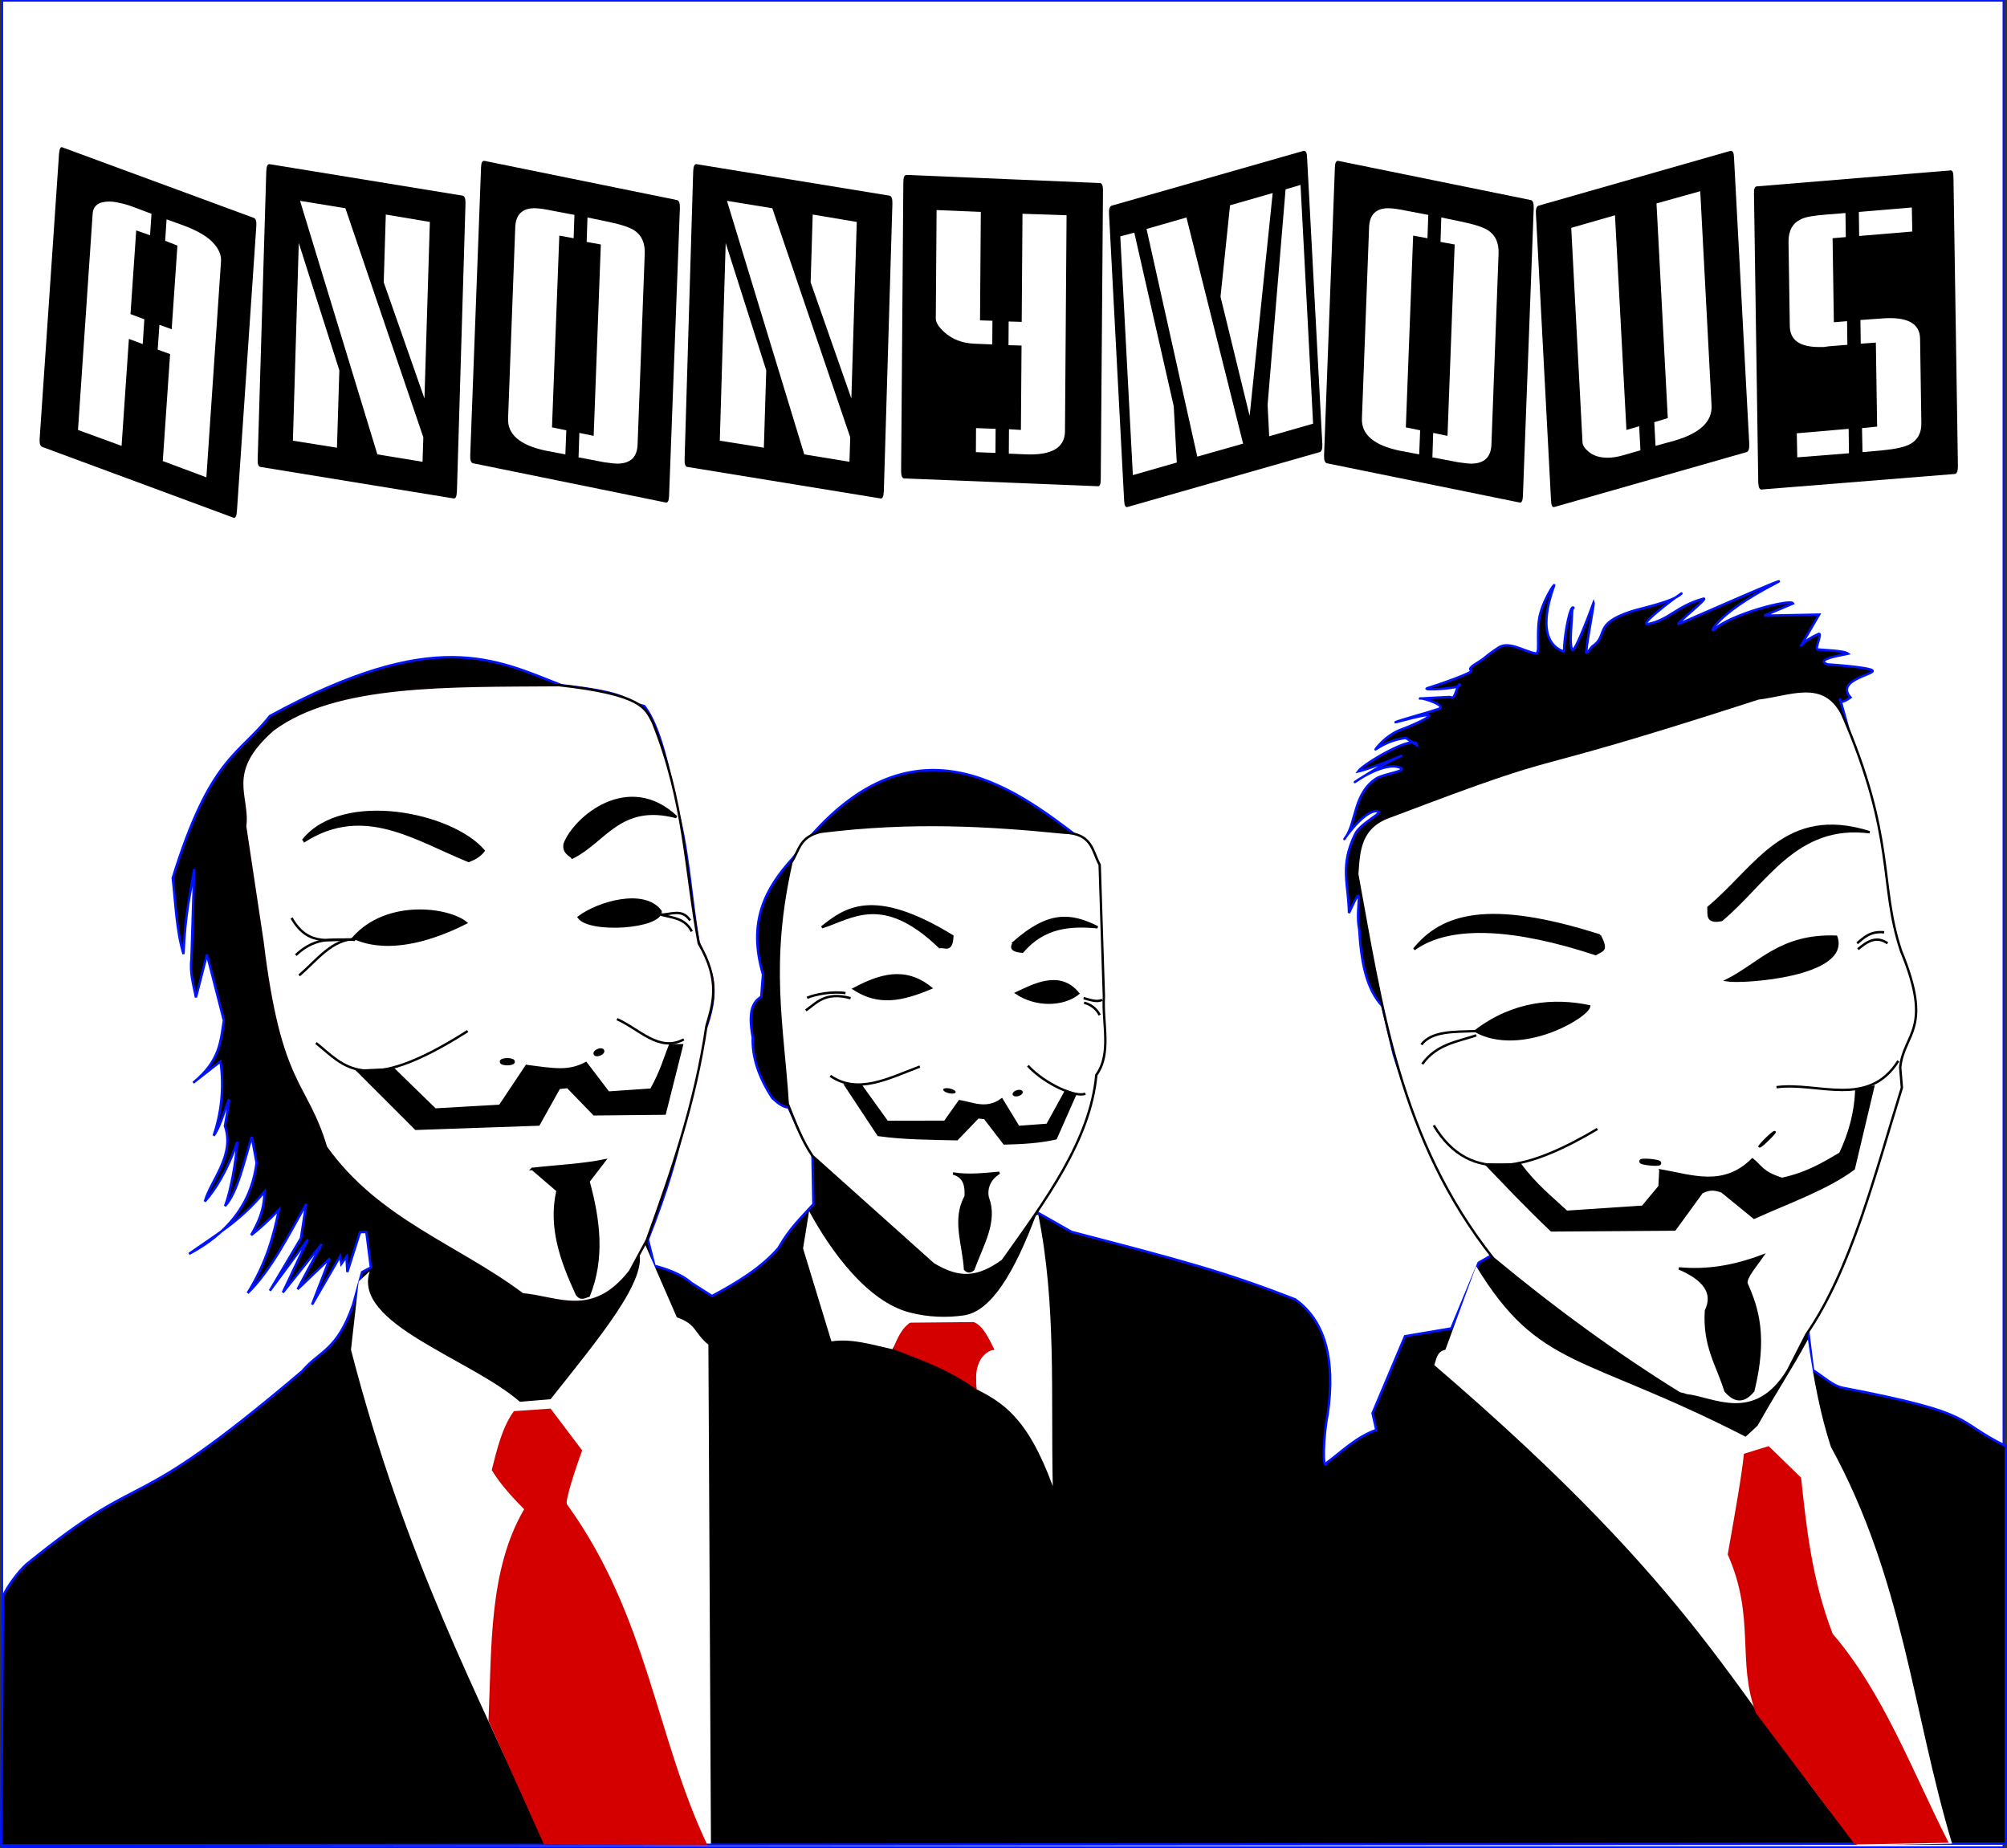 <?xml version="1.0" encoding="UTF-8" standalone="no"?>
<!-- Created with Inkscape (http://www.inkscape.org/) -->
<svg
    xmlns:inkscape="http://www.inkscape.org/namespaces/inkscape"
    xmlns:rdf="http://www.w3.org/1999/02/22-rdf-syntax-ns#"
    xmlns="http://www.w3.org/2000/svg"
    xmlns:cc="http://creativecommons.org/ns#"
    xmlns:dc="http://purl.org/dc/elements/1.1/"
    xmlns:sodipodi="http://sodipodi.sourceforge.net/DTD/sodipodi-0.dtd"
    xmlns:svg="http://www.w3.org/2000/svg"
    xmlns:ns1="http://sozi.baierouge.fr"
    xmlns:xlink="http://www.w3.org/1999/xlink"
    id="svg2"
    sodipodi:docname="anonymous.svg"
    viewBox="0 0 840.31 773.75"
    version="1.1"
    inkscape:version="0.48.2 r9819"
  >
  <rect x="0" y="0" width="840.31" height="773.75" fill="#333333" stroke="none"/>
  <sodipodi:namedview
      id="base"
      fit-margin-left="0"
      inkscape:zoom="0.5"
      borderopacity="1.0"
      inkscape:current-layer="g3150"
      inkscape:cx="206.06297"
      inkscape:cy="478.13209"
      inkscape:window-maximized="1"
      showgrid="false"
      fit-margin-right="0"
      showguides="true"
      bordercolor="#666666"
      inkscape:window-x="0"
      inkscape:guide-bbox="true"
      inkscape:window-y="0"
      fit-margin-bottom="0"
      inkscape:window-width="1280"
      inkscape:pageopacity="0.0"
      inkscape:pageshadow="2"
      pagecolor="#ffffff"
      inkscape:document-units="px"
      inkscape:window-height="752"
      fit-margin-top="0"
  />
  <g
      id="layer1"
      inkscape:label="Capa 1"
      inkscape:groupmode="layer"
      transform="translate(4.857 -6.666)"
    >
    <g
        id="g3150"
      >
      <g
          id="g3215"
        >
        <rect
            id="rect5414"
            style="stroke:#0013ff;stroke-width:.69;fill:#ffffff"
            height="773.07"
            width="837.84"
            y="6.998"
            x="-3.884"
        />
        <path
            id="path3031"
            sodipodi:nodetypes="cccccccccccccccccccccccccccccccccccccccccccccccccccccccccccccccccccccccccccccccssssssscccsssssssssssssssssssssssssssssssccccsccsscccscccscccc"
            style="stroke:#0013ff;stroke-width:1px;fill:#000000"
            inkscape:connector-curvature="0"
            d="m-3.617 675.19c1.603-4.277 7.031-11.081 9.786-13.514 53.679-43.565 39.369-16.258 115.57-80.947 7.115-8.449 14.557-8.425 21.25-27.857l3.75-13.571 3.688-1.938-1.902-14.847-2.643 0.074-5.303 16.668-0.379-6.44-2.147 3.03-0.505-3.157-11.743 20.203 7.45-19.319-13.511 12.879 10.102-18.94-16.289 20.329 10.48-22.223-15.91 21.466 13.006-21.971 2.21-14.395c-7.649 13.731-15.014 28.17-24.491 37.332 7.892-12.782 10.805-23.903 13.063-34.807-4.275 4.323-8.282 8.111-11.609 10.538 2.863-5.025 5.495-10.28 5.548-18.114-10.172 12.392-20.94 18.457-31.567 26.011 15.627-8.283 25.977-20.336 28.284-38.133l-2.02-10.859c-3.329 10.714-5.964 23.272-11.183 28.958 2.36-6.166 4.659-18.821 5.115-26.89-4.169 12.2-9.41 20.354-13.579 24.946 2.554-8.944 12.689-19.276 8.406-31.639 4.42-24.219-0.532-0.929-4.713 4.095 3.135-9.27 4.484-19.897 2.857-31.071l-11.429 8.929c11.468-9.343 11.458-17.643 12.857-26.071l-7.085-27.645-4.607 17.975c-1.037-5.27-2.629-10.25-1.878-16.41l1.152-37.352c-1.641 10.722-3.724 17.916-4.496 35.596-2.97-9.873-3.275-21.078-4.513-31.816 15.73-50.679 27.609-51.294 40.714-67.857 68.977-37.629 94.264-23.714 122.14-12.857 30.114 3.388 24.869 6.21 34.643 8.75 6.766 8.881 10.606 27.768 12.679 39.464 5.915 19.059 6.636 40.304 10 59.286 3.909 9.839 10.375 17.415 2.5 37.679-9.223 34.304-7.24 45.036-23.725 86.914l2.763 10.974c3.889 1.027 10.766 3.069 15.347 7.107l8.737 5.566c10.536-5.652 20.563-11.711 27.77-20.025 4.889-8.586 9.779-12.997 14.668-18.423l-0.383-20.862c-4.354-6.037-6.881-12.988-10-19.643-2.262-0.083-4.524-1.848-6.786-3.929-5.749-8.787-8.527-17.244-8.214-25.357-2.215-12.099 0.494-14.966 3.571-17.143l0.714-9.286c-6.525-22.087 0.979-36.03 12.543-48.737 47.704-63.619 91.713-30.09 120.5-7.964 5.663 9.361 6.833 22.261 8.403 30.339-2.723 24.609 3.796 47.161-1.878 68.455-9.408 35.307-16.644 44.942-25.449 57.133l15.08 8.567c45.839 11.95 63.969 16.695 93.657 28.28 12.006 8.589 17.051 24.14 13.571 48.214-1.704 7.847-2.426 24.933-0.253 20.087 6.559-4.864 12.203-10.642 20.61-13.658l-1.569-7.001 13.618-32.241 19.38-3.258 11.429-27.5 5.548-3.214c-19.226-24.022-31.206-53.22-41.071-83.929l-4.834-20.357c-6.765-7.163-8.896-18.961-9.643-32.143-1.91-8.797 2.894-22.582-4.286-6.786-0.141-11.991-3.999-19.473 2.568-33.023 2.361-4.872 12.755-9.284 9.196-9.603-6.059-0.542-16.063 15.08-13.189 10.989 4.537-6.46 3.314-18.541 12.892-24.702 3.076-1.979 13.359-3.112 9.988-4.501-7.116-2.933-20.49 7.054-18.859 5.939 1.719-1.175 10.884-7.159 18.309-10.425 5.146-2.263-10.734 4.647-17.136 6.079 2.18-3.237 24.458-16.29 24.709-10.952l-4.665-3.083c-8.14 0.9-13.126 5.348-12.681 4.73 1.545-2.147 5.499-6.489 11.286-8.487 2.135-0.737 9.31-3.811 10.692-5.051 2.961-2.655-14.808 2.783-13.592 2.163 1.274-0.65 14.549-4.302 18.034-5.527 3.625-1.274-6.255-4.613-7.795-4.4-1.935 0.268 12.962-0.777 13.145-0.562 1.477 1.739 2.712-6.84 3.622-5.137 0.827 1.548-17.932 2.634-13.328 1.292 3.365-0.981 19.374-6.532 18.04-7.25-2.119-1.14 3.257-3.447 5.166-5.055 1.818-1.531 3.858-3.03 6.272-4.602 4.303-2.802 10.624 1.652 15.516 2.479 1.864 0.315 0.378-6.863 1.371-14.082 1.009-7.342 6.946-16.095 6.332-14.317-1.352 3.919-8.48 23.144 4.025 27.619 0.172 0.061 0.066-0.269 0.22-2.587 0.413-6.187 2.401-16.377 3.696-15.868 0.733 0.288-0.356-0.438-0.416 1.968-0.127 5.086-1.24 12.996-0.003 15.656 1.052 2.264 9.016-19.708 9.016-19.708 0.252 0.672-2.074 11.924-3.138 20.644-0.196 1.604 2.322-2.091 2.471-2.188 7.212-4.747-0.048-9.417 16.607-14.777 4.2-1.352 17.3-3.949 20.781-7.38 1.393-1.373-19.308 13.835-13.799 12.689 8.839-1.84 11.683-7.413 23-10.586 3.01-0.844-13.288 11.9-9.995 10.478 5.064-2.186 50.22-22.094 40.275-16.942-25.652 13.289-27.935 21.585-25.649 19.337 6.297-6.191 31.897-12.997 32.991-10.886l-12.122 5.125 22.993-0.45-7.553 12.94c0.698 0.185-0.191-1.404 7.483-4.936 1.376 0.085-1.931 6.425-0.519 6.584 2.831 0.32 11.034 0.424 12.808 1.841-0.414 0.128-14.958 2.157-8.677 4.409 1.468 0.103 2.861 0.204 4.173 0.308 5.009 0.398 11.591 1.097 13.967 1.904 4.812 1.636-15.599 3.744-8.551 11.635-2.54 1.81-4.49 2.659-4.41 0.452 33.243 115.91-20.215 38.225 20.944 112.3 5.015 12.492 8.477 23.18 2.378 33.79-2.697 4.692 2.537 13.455 1.471 18.717-12.85 44.555-18.585 63.091-38.214 98.957l2.143 17.471c4.503 2.792 8.176 6.545 12.506 7.375 57.387 11 45.72 13.358 68.208 24.411v166.43l-839.31 0.718z"
        />
        <path
            id="path3863"
            sodipodi:nodetypes="ccccccccccccc"
            style="stroke:#000000;stroke-width:1px;fill:#ffffff"
            inkscape:connector-curvature="0"
            d="m563.4 372.63c10.208 55.266 17.571 111.07 56.922 160.87 25.942 21.525 51.884 40.366 77.826 56.43 0.73 0.408 1.63 0.306 3.026 0.92 11.01 1.058 28.532 12.554 42.539-10.327l7.778-15.203c18.638-27.096 28.483-66.283 39.952-103.24l-0.707-8.485c1.537-14.587 13.996-15.654 0.354-48.79-9.418-28.366-2.021-47.118-24.749-99.348-7.903-14.921-21.829-7.877-35.002-6.364-111.96 36.18-70.357 17.584-153.44 49.144-13.544 4.398-13.788 14.496-14.496 24.395z"
        />
        <path
            id="path3801"
            sodipodi:nodetypes="cccccccccccc"
            style="fill:#ffffff"
            inkscape:connector-curvature="0"
            d="m145.31 543.23-3.214 28.571c22.871 88.308 52.842 143.48 81.071 206.79h69.643l-1.071-208.93c-5.87-4.64-4.827-8.58-13.214-11.429l-13.214-30.357-2.857 2.143c4.56 11.885-16.423 36.769-36.786 62.5l-12.857 1.071c-20.986-18.21-70.202-32.656-62.857-54.643z"
        />
        <path
            id="path3803"
            sodipodi:nodetypes="cccccccccc"
            style="fill:#d40000"
            inkscape:connector-curvature="0"
            d="m210.31 597.51c-5.029 6.925-7.016 15.879-9.286 24.643 2.336 3.835 5.584 8.354 13.571 16.429-14.876 25.431-13.542 57.745-14.929 88.571l23.214 51.786 68.5 0.357c-21.605-45.19-24.913-95.775-58.803-142.71-1.188-0.959 3.89-16.025 6.303-22.646l-13.214-17.5z"
        />
        <path
            id="path3805"
            sodipodi:nodetypes="ccccccccccccssc"
            style="fill:#ffffff"
            inkscape:connector-curvature="0"
            d="m333.9 513.75-2.525 15.657 11.869 38.891c8.502-1.308 17.004 1.405 25.506 3.283l7.071-10.859c8.626-0.013 16.08 0.364 26.517-0.253l9.091 11.364c-4.952 0.051-6.096 4.673-7.829 8.586l0.253 7.829c10.691 5.553 21.382 11.413 32.072 40.659-0.844-37.881 1.574-75.761-6.061-113.64l-1.01 0.253c-8.764 23.275-18.485 40.217-30.151 41.897-7.155 1.031-15.045 0.796-22.763-1.229-17.603-4.619-32.781-25.357-42.041-42.436z"
        />
        <path
            id="path3807"
            sodipodi:nodetypes="cccccc"
            style="fill:#d40000"
            inkscape:connector-curvature="0"
            d="m368.99 571.49c1.685-4.039 3.702-8.935 7.339-11.022l26.517-0.253c4.141 1.729 6.221 6.927 8.586 11.364-6.193 1.888-8.538 7.625-7.324 16.92-12.571-8.978-23.826-12.505-35.118-17.009z"
        />
        <path
            id="path3809"
            sodipodi:nodetypes="cccccccccc"
            style="fill:#ffffff"
            inkscape:connector-curvature="0"
            d="m613.17 536.8-12.857 35c-3.611 0.767-3.719 3.87-4.643 6.429 113.15 97.08 125.54 138.18 177.14 201.07l39.643-0.714c-16.57-55.36-20.4-110.72-50.71-166.08-4.274-12.881-7.268-28.32-9.643-45-7.143 13.214-11.845 19.732-21.071 36.071l-5 4.643c-68.31-34.96-86.48-28.11-112.86-71.42z"
        />
        <path
            id="path3811"
            sodipodi:nodetypes="ccccccccc"
            style="fill:#d40000"
            inkscape:connector-curvature="0"
            d="m725.31 615.37 10.357-3.214 13.571 13.214c2.284 21.18 4.436 42.322 13.214 65.357 21.304 24.784 33.339 57.512 48.571 87.5l-39.286 0.714-41.421-55.011c-8.087-21.781-0.063-39.905-11.793-66.418 2.789-15.894 5.828-32.66 6.786-42.143z"
        />
        <path
            id="path3813"
            sodipodi:nodetypes="cccccccccccc"
            style="stroke:#090101;stroke-width:1px;fill:#ffffff"
            inkscape:connector-curvature="0"
            d="m105.02 400.76c7.479 61.807 18.276 58.268 26.596 86.22 21.847 30.611 54.885 41.08 82.327 61.619 14.794 1.301 29.269 10.409 44.952-9.596l7.071-13.132c10.31-28.571 20.259-57.383 24.958-89.694 2.731-9.357 5.982-18.762-3.24-34.554-5.662-30.565-5.897-59.32-19.193-92.429-3.066-5.794-4.014-11.71-39.396-15.657-45.762 0.368-93.276-1.015-119.7 18.688-20.472 17.996-9.916 27.53-11.617 40.406z"
        />
        <path
            id="path3815"
            sodipodi:nodetypes="cccc"
            style="stroke:#000000;stroke-width:1px;fill:#000000"
            inkscape:connector-curvature="0"
            d="m231.56 360.01c4.189-10.986 26.685-30.173 46.786-11.25-23.642-6.158-29.874 10.229-43.571 16.964-0.725-1.11-3.873-1.837-3.214-5.714z"
        />
        <path
            id="path3817"
            sodipodi:nodetypes="ccccc"
            style="stroke:#000000;stroke-width:1px;fill:#000000"
            inkscape:connector-curvature="0"
            d="m122.63 358.76c24.949-15.833 46.507-0.582 68.75 8.393 2.192-0.863 4.529-2.009 6.25-4.286-13.315-15.6-58.666-24.94-75.357-4.643 0.179 0.179 0.357 0.536 0.357 0.536z"
        />
        <path
            id="path3819"
            sodipodi:nodetypes="ccc"
            style="stroke:#000000;stroke-width:1px;fill:#000000"
            inkscape:connector-curvature="0"
            d="m143.17 399.3c1.563 0.406 16.104 9.337 47.054-6.25-7.173-5.937-32.901-9.667-47.054 6.25z"
        />
        <path
            id="path3821"
            sodipodi:nodetypes="ccc"
            style="stroke:#000000;stroke-width:1px;fill:#000000"
            inkscape:connector-curvature="0"
            d="m237.45 390.73c8.109-6.152 27.464-11.792 34.286-2.5 0.169 6.924-29.833 8.881-34.286 2.5z"
        />
        <path
            id="path3823"
            sodipodi:nodetypes="ccccccccccccccccc"
            style="stroke:#000000;stroke-width:1px;fill:#000000"
            inkscape:connector-curvature="0"
            d="m215.59 452.99-11.14 16.689-27.125 1.551-17.37-16.934-15 0.714 24.286 24.286 51.429-1.786 8.571-15.357 3.571-0.357 11.071 11.429 29.582-0.296 7.204-28.633h-5c-2.411 5.982-3.444 10.587-7.883 18.597l-17.918 1.237-9.39-12.334c-7.242 3.816-12.933 2.765-24.888 1.194z"
        />
        <path
            id="path3825"
            sodipodi:nodetypes="ccccccc"
            style="stroke:#000000;stroke-width:1px;fill:#000000"
            inkscape:connector-curvature="0"
            d="m218 496.08 10.591 9.086c-3.521 15.308 1.633 29.458 8.081 43.437 1.744 2.436 3.324 0.953 4.988 0.6 6.271-15.613 4.341-31.601-0.119-47.884l6.748-8.779c-9.248 1.9-20.382 2.399-30.289 3.541z"
        />
        <path
            id="path3827"
            sodipodi:nodetypes="cc"
            style="stroke:#000000;stroke-width:1px;fill:none"
            inkscape:connector-curvature="0"
            d="m190.95 438.37c-43.848 27.977-51.774 14.284-63.5 5"
        />
        <path
            id="path3829"
            sodipodi:nodetypes="cc"
            style="stroke:#000000;stroke-width:1px;fill:none"
            inkscape:connector-curvature="0"
            d="m253.45 433.37c9.189 3.991 17.615 14.082 28 8.5"
        />
        <path
            id="path3833"
            sodipodi:nodetypes="ccc"
            style="stroke:#000000;stroke-width:1px;fill:none"
            inkscape:connector-curvature="0"
            d="m120.4 415.06c7.331-6.189 13.672-15.278 23.688-15.203-8.213 0.846-16.023-1.926-25.102 6.718"
        />
        <path
            id="path3835"
            sodipodi:nodetypes="cc"
            style="stroke:#000000;stroke-width:1px;fill:none"
            inkscape:connector-curvature="0"
            d="m117.22 391.02c7.409 13.076 17.38 8.212 26.517 9.192"
        />
        <path
            id="path3837"
            sodipodi:nodetypes="ccc"
            style="stroke:#000000;stroke-width:1px;fill:none"
            inkscape:connector-curvature="0"
            d="m284.8 396.67c-2.983-5.8-8.334-5.68-13.081-7.071 4.242 0.12 8.984-2.755 12.374 2.475"
        />
        <path
            id="path3839"
            sodipodi:rx="2.2980971"
            sodipodi:ry="0.66291255"
            style="stroke:#000000;stroke-width:1.707;fill:#000000"
            sodipodi:type="arc"
            d="m-552.6 380.7a2.298 0.663 0 1 1 -4.596 0 2.298 0.663 0 1 1 4.596 0z"
            transform="translate(762.45 70.51)"
            sodipodi:cy="380.69913"
            sodipodi:cx="-554.90204"
        />
        <path
            id="path3841"
            sodipodi:rx="1.502602"
            sodipodi:ry="0.61871839"
            style="stroke:#000000;stroke-width:1.707;fill:#000000"
            sodipodi:type="arc"
            d="m-515.13 376.99a1.503 0.619 0 1 1 -3.005 0 1.503 0.619 0 1 1 3.005 0z"
            transform="matrix(.927 -.374 .374 .927 583.83 -95.439)"
            sodipodi:cy="376.98682"
            sodipodi:cx="-516.62988"
        />
        <path
            id="path3843"
            sodipodi:nodetypes="ccccccc"
            style="stroke:#000000;stroke-width:1px;fill:#000000"
            inkscape:connector-curvature="0"
            d="m698.11 537.74c10.593 4.528 14.86 10.322 11.314 17.678-1 14.906 4.896 22.917 8.132 33.588 4.407 5.176 8.201 4.232 11.667 0 5.525-22.611 1.858-34.359-2.828-44.901-0.627-2.456 3.893-7.485 6.718-11.667-11.785 4.487-23.217 6.452-35.002 5.303z"
        />
        <path
            id="path3845"
            sodipodi:nodetypes="cccccccccccccccccc"
            style="stroke:#000000;stroke-width:1px;fill:#000000"
            inkscape:connector-curvature="0"
            d="m690.33 496.73-0.354 6.718-7.071 8.485-31.82 2.121c-6.482-6.04-12.964-11.121-19.445-19.799h-14.142c8.444 8.772 16.114 17.028 27.224 27.577l51.619-0.354 11.314-15.556c3.409-1.86 6.006-1.284 8.485-0.354l13.435 10.96c14.486-6.545 30.683-12.236 41.719-20.506l8.132-34.295-7.071 1.768c-0.375 8.721-2.571 17.442-6.718 26.163-6.986 4.108-13.751 8.327-24.395 10.607-8.577-2.711-8.88-5.421-12.374-8.132-12.182 12.144-25.458 6.809-38.537 4.596z"
        />
        <path
            id="path3847"
            sodipodi:nodetypes="ccc"
            style="stroke:#000000;stroke-width:1px;fill:#000000"
            inkscape:connector-curvature="0"
            d="m612.9 438.39c15.975-12.182 32.959-13.461 47.608-10.399-0.617 4.451-28.492 20.868-47.608 10.399z"
        />
        <path
            id="path3849"
            sodipodi:nodetypes="ccc"
            style="stroke:#000000;stroke-width:1px;fill:#000000"
            inkscape:connector-curvature="0"
            d="m718.2 417.12c13.761-6.924 22.387-19.128 45.75-18.25 5.782 16.302-39 19.368-45.75 18.25z"
        />
        <path
            id="path3851"
            sodipodi:nodetypes="cccc"
            style="stroke:#000000;stroke-width:1px;fill:#000000"
            inkscape:connector-curvature="0"
            d="m710.45 386.62c20.308-16.931 32.125-42.597 67.5-31.5-30.804-3.969-43.399 21.194-62 36.75-6.564 1.325-5.257-2.466-5.5-5.25z"
        />
        <path
            id="path3853"
            sodipodi:nodetypes="cccc"
            style="stroke:#000000;stroke-width:1px;fill:#000000"
            inkscape:connector-curvature="0"
            d="m664.95 398.37c3.274 6.438 1.243 5.966-1.75 7.75-32.751-10.784-60.57-13.201-76-2 11.734-14.503 31.221-20.574 77.75-5.75z"
        />
        <path
            id="path3855"
            sodipodi:nodetypes="cc"
            style="stroke:#000000;stroke-width:1px;fill:none"
            inkscape:connector-curvature="0"
            d="m613.26 440.16c-7.989 2.716-16.603 3.628-22.627 12.021"
        />
        <path
            id="path3857"
            sodipodi:nodetypes="cc"
            style="stroke:#000000;stroke-width:1px;fill:none"
            inkscape:connector-curvature="0"
            d="m590.27 444.05c4.308-5.767 13.79-5.326 22.627-5.657"
        />
        <path
            id="path3859"
            sodipodi:nodetypes="cc"
            style="stroke:#000000;stroke-width:1px;fill:none"
            inkscape:connector-curvature="0"
            d="m773.06 404.1c3.784-3.211 7.662-5.763 12.374-2.475"
        />
        <path
            id="path3861"
            sodipodi:nodetypes="cc"
            style="stroke:#000000;stroke-width:1px;fill:none"
            inkscape:connector-curvature="0"
            d="m772.71 401.62c2.485-2.025 5.285-5.229 11.314-4.596"
        />
        <path
            id="path3865"
            sodipodi:rx="4.5961943"
            sodipodi:ry="0.53033006"
            style="stroke:#000000;stroke-width:1.707;fill:#000000"
            sodipodi:type="arc"
            d="m-71.595 423.21a4.596 0.53 0 1 1 -9.192 0 4.596 0.53 0 1 1 9.192 0z"
            transform="matrix(.84 .079 -.067 .997 778.44 77.37)"
            sodipodi:cy="423.21393"
            sodipodi:cx="-76.190758"
        />
        <path
            id="path3867"
            sodipodi:rx="8.267767"
            sodipodi:ry="0.6945436"
            style="stroke:#000000;stroke-width:1.707;fill:#000000"
            sodipodi:type="arc"
            d="m-15.774 409.43a8.268 0.695 0 1 1 -16.536 0 8.268 0.695 0 1 1 16.536 0z"
            transform="matrix(.379 -.371 .485 .29 545.55 356.02)"
            sodipodi:cy="409.42535"
            sodipodi:cx="-24.04163"
        />
        <path
            id="path3869"
            sodipodi:nodetypes="ccccccccccc"
            style="stroke:#000000;stroke-width:1px;fill:#ffffff"
            inkscape:connector-curvature="0"
            d="m326.52 367.68c-9.702 42.543-3.656 68.206-1.561 101.13 3.103 7.664 6.016 15.519 10.4 21.903l50.558 45.255c11.117 6.728 18.761 5.885 28.991-1.414 18.031-25.345 36.784-50.605 39.244-77.782 6.556-8.998 2.476-21.794 3.182-32.88l-1.768-55.154c-3.116-5.578-2.954-13.124-14.849-13.435-31.414-3.15-63.82-5.11-101.82-0.354-9.222 2.058-9.139 8.104-12.374 12.728z"
        />
        <path
            id="path3871"
            sodipodi:nodetypes="ccc"
            style="stroke:#000000;stroke-width:1px;fill:#000000"
            inkscape:connector-curvature="0"
            d="m352.69 420.71c10.636-5.628 21.305-9.163 32.173-0.354-12.32 5.146-21.814 7.013-32.173 0.354z"
        />
        <path
            id="path3873"
            sodipodi:nodetypes="ccc"
            style="stroke:#000000;stroke-width:1px;fill:#000000"
            inkscape:connector-curvature="0"
            d="m420.75 422.48c6.818-3.16 18.063-9.479 25.809 0.177-6.402 5.076-17.697 5.232-25.809-0.177z"
        />
        <path
            id="path3875"
            sodipodi:nodetypes="cccc"
            style="stroke:#000000;stroke-width:1px;fill:#000000"
            inkscape:connector-curvature="0"
            d="m393.88 398.62c-33.441-20.487-45.069-11.245-54.624-3.712 12.618-4.011 25.461-14.661 49.321 8.309 2.038-0.518 4.982 2.361 5.303-4.596z"
        />
        <path
            id="path3877"
            sodipodi:nodetypes="cccc"
            style="stroke:#000000;stroke-width:1px;fill:#000000"
            inkscape:connector-curvature="0"
            d="m419.86 401.09c-1.248 1.863-1.889 3.595 3.359 4.066 9.056-10.581 20.08-11.324 31.466-10.253-11.714-5.835-20.632-6.162-34.825 6.187z"
        />
        <path
            id="path3879"
            sodipodi:nodetypes="ccccccccccccccccc"
            style="stroke:#000000;stroke-width:1px;fill:#000000"
            inkscape:connector-curvature="0"
            d="m396.88 467.74c5.76 0.954 11.295 3.935 17.678-0.707l7.01 11.503 12.081-0.896 7.778-14.142 3.889 1.414-8.132 18.385c-6.427 1.469-13.813 1.979-21.567 2.121l-8.132-10.607-2.828-0.354-8.839 9.192c-10.96-0.279-21.92-0.227-32.88-1.768l-13.789-20.86h6.364l11.064 15.392 24.188-0.043z"
        />
        <path
            id="path3881"
            sodipodi:nodetypes="ccccccc"
            style="stroke:#000000;stroke-width:1px;fill:#000000"
            inkscape:connector-curvature="0"
            d="m394.2 498c6.333 1.071 13.02 0.283 19.354-0.28-4.399 2.63-5.639 6.924-4.854 10.399 3.906 10-2.465 20-6 30-1.07 0.965-2.196 1.376-3.5 0-0.569-10.232-5.141-20.864 0.25-30.5 0.256-4.003-0.238-8.25-5.25-9.619z"
        />
        <path
            id="path3883"
            sodipodi:nodetypes="cc"
            style="stroke:#000000;stroke-width:1px;fill:none"
            inkscape:connector-curvature="0"
            d="m351.27 424.6c-10.662-2.913-14.377 2.105-18.738 5.127"
        />
        <path
            id="path3885"
            sodipodi:nodetypes="cc"
            style="stroke:#000000;stroke-width:1px;fill:none"
            inkscape:connector-curvature="0"
            d="m333.06 424.43c3.566-1.464 10.644-2.825 16.087-1.945"
        />
        <path
            id="path3889"
            sodipodi:nodetypes="cc"
            style="stroke:#000000;stroke-width:1px;fill:none"
            inkscape:connector-curvature="0"
            d="m448.85 424.6c2.706 0.689 5.519 1.808 7.778 0.707"
        />
        <path
            id="path3891"
            sodipodi:nodetypes="cc"
            style="stroke:#000000;stroke-width:1px;fill:none"
            inkscape:connector-curvature="0"
            d="m449.03 426.55c1.933 0.304 5.071 2.044 6.541 5.127"
        />
        <path
            id="path3893"
            sodipodi:nodetypes="cc"
            style="stroke:#000000;stroke-width:1px;fill:none"
            inkscape:connector-curvature="0"
            d="m342.79 457.13c11.586 7.921 24.049 1.162 37.477-3.889"
        />
        <path
            id="path3895"
            sodipodi:nodetypes="cc"
            style="stroke:#000000;stroke-width:1px;fill:none"
            inkscape:connector-curvature="0"
            d="m425.52 452.89c7.134 7.756 20.306 13.509 24.042 11.667"
        />
        <path
            id="path3897"
            sodipodi:rx="2.6516504"
            sodipodi:ry="0.9722718"
            style="fill:#000000"
            sodipodi:type="arc"
            d="m-367.17 392.9a2.652 0.972 0 1 1 -5.303 0 2.652 0.972 0 1 1 5.303 0z"
            transform="matrix(.975 .222 -.222 .975 840.47 162.44)"
            sodipodi:cy="392.89673"
            sodipodi:cx="-369.81683"
        />
        <path
            id="path3901"
            sodipodi:rx="5.038136"
            sodipodi:ry="3.0052037"
            style="stroke:#000000;stroke-width:1.708;fill:#000000"
            sodipodi:type="arc"
            d="m-342.59 377.08a5.038 3.005 0 1 1 -10.076 0 5.038 3.005 0 1 1 10.076 0z"
            transform="matrix(.348 -.128 .15 .297 485.64 307.87)"
            sodipodi:cy="377.0752"
            sodipodi:cx="-347.63138"
        />
        <path
            id="path5349"
            sodipodi:nodetypes="cc"
            style="stroke:#000000;stroke-width:1px;fill:none"
            inkscape:connector-curvature="0"
            d="m595.45 477.87c15.665 25.989 40.944 17.791 68.5 1.5"
        />
        <path
            id="path5351"
            sodipodi:nodetypes="cc"
            style="stroke:#000000;stroke-width:1px;fill:none"
            inkscape:connector-curvature="0"
            d="m738.95 461.87c17.366-2.295 38.366 9.039 51-11"
        />
        <g
            id="g3138"
            transform="matrix(1.099 0 0 1 -1.157 0)"
          >
          <path
              id="path3108"
              style="fill:#000000"
              inkscape:connector-curvature="0"
              d="m47.195 93.229 7.152 2.945-0.545 8.989-5.273-2.015-2.182 35.027 5.273 2.17-0.606 10.384-5.273-2.17-2.788 44.791-16.606-6.664 5.576-90.356c0.162-3.513 2.263-5.269 6.303-5.269 1.293 0 2.667 0.207 4.121 0.62 1.495 0.31 3.111 0.827 4.848 1.55m33.637 22.938-5.576 90.356-16.606-6.819 2.788-44.791-4.727-1.86 0.667-10.384 4.667 1.86 2.182-35.027-4.667-2.015 0.545-8.989 6.606 2.635c2.788 1.137 5.172 2.377 7.152 3.72 2.02 1.343 3.616 2.841 4.788 4.495 1.616 2.273 2.343 4.546 2.182 6.819m6.061 104.62 7.394-119.49c0.121-1.963-0.202-3.1-0.97-3.41l-72.788-29.468c-0.727-0.516-1.192 0.31-1.394 2.48l-7.394 119.5c-0.121 1.963 0.222 3.1 1.03 3.41l72.788 29.602c0.768 0.31 1.212-0.568 1.333-2.635"
          />
          <path
              id="path3110"
              style="fill:#000000"
              inkscape:connector-curvature="0"
              d="m110.46 108.42 15.455 53.315-0.909 32.392-16.788-2.945 2.242-82.762m17.758-14.569 29.697 95.936-0.303 10.229-17.212-3.1-29.455-106.16 17.273 3.1m15.394 2.635 16.788 3.1-2.061 73.928-15.515-48.665 0.788-28.362m27.091 116.08 3.273-120.73c0.04-1.963-0.323-3.048-1.091-3.255l-73.535-13.189c-0.768-0.103-1.192 0.878-1.273 2.945l-3.273 120.58c-0.081 2.067 0.283 3.151 1.091 3.255l73.515 13.174c0.768 0.207 1.192-0.723 1.273-2.79"
          />
          <path
              id="path3112"
              style="fill:#000000"
              inkscape:connector-curvature="0"
              d="m208.02 95.089 7.455 1.55-0.303 9.764-5.455-1.085-2.788 80.282 5.455 1.24-0.364 10.074-7.455-1.55c-9.818-2.273-14.606-6.768-14.364-13.484l2.727-79.972c0.162-5.373 2.626-8.059 7.394-8.059 0.808 0 1.838 0.103 3.091 0.31 1.252 0.207 2.788 0.517 4.606 0.93m34.243 17.823-2.727 79.972c-0.202 5.269-2.788 7.904-7.758 7.904-0.808-0-1.818-0.103-3.03-0.31-1.172-0.103-2.606-0.362-4.303-0.775l-7.394-1.55 0.303-10.229 5.455 1.24 2.727-80.127-5.394-1.085 0.303-10.229 7.455 1.705c5.091 1.137 8.566 2.377 10.424 3.72 2.788 2.067 4.101 5.321 3.939 9.764m9.273 101.36 4.121-120.58c0.04-1.963-0.323-3.048-1.091-3.255l-73.39-16.414c-0.808-0.103-1.232 0.827-1.273 2.79l-4.121 120.42c-0.081 2.067 0.283 3.203 1.091 3.41l73.394 16.428c0.768 0.207 1.192-0.723 1.273-2.79"
          />
          <path
              id="path3114"
              style="fill:#000000"
              inkscape:connector-curvature="0"
              d="m273.1 108.42 15.455 53.315-0.909 32.392-16.788-2.945 2.242-82.762m17.758-14.569 29.697 95.936-0.303 10.229-17.212-3.1-29.455-106.16 17.273 3.1m15.394 2.635 16.788 3.1-2.061 73.928-15.515-48.665 0.788-28.362m27.091 116.08 3.273-120.73c0.04-1.963-0.323-3.048-1.091-3.255l-73.53-13.189c-0.768-0.103-1.192 0.878-1.273 2.945l-3.273 120.58c-0.081 2.067 0.283 3.151 1.091 3.255l73.516 13.174c0.768 0.207 1.192-0.723 1.273-2.79"
          />
          <path
              id="path3116"
              style="fill:#000000"
              inkscape:connector-curvature="0"
              d="m368.48 185.91-0.061 10.074 7.455 0.31 0.061-10.074-7.455-0.31m1.515-45.101 0.303-45.411-16.849-0.775-0.303 45.411c-0 1.653 1.091 3.565 3.273 5.734 1.454 1.447 3.131 2.583 5.03 3.41 1.899 0.827 4.04 1.292 6.424 1.395l6.788 0.31 0.061-9.919-4.727-0.155m16.182-44.636-0.303 45.256-4.97-0.155-0.061 9.919 4.97 0.155-0.242 35.337-4.545-0.31-0.061 10.229 6.545 0.31c9.818 0.413 14.768-2.79 14.849-9.609l0.606-90.511-16.788-0.62m29.818 111.12c-0 2.17-0.404 3.151-1.212 2.945l-73.637-3.255c-0.808-0-1.212-1.033-1.212-3.1l0.848-120.89c0-2.066 0.404-3.1 1.212-3.1l73.637 3.41c0.808 0 1.212 1.033 1.212 3.1l-0.848 120.89"
          />
          <path
              id="path3118"
              style="fill:#000000"
              inkscape:connector-curvature="0"
              d="m443.8 176.77 1.151 23.558-16.727 5.269-4.788-99.966 5.333-1.55 15.03 72.688m4.848-79.043 21.576 94.696-17.455 5.425-19.333-95.316 15.212-4.804m16.606-5.114 16.242-5.114-8.788 93.301-11.091-49.905 3.636-38.281m26.849-8.524 4.788 99.966-16.727 5.269-0.606-13.174 6.848-90.201 5.697-1.86m8.303 108.49-5.818-120.11c-0.041-1.86-0.485-2.738-1.333-2.635l-73.08 22.939c-0.808 0.31-1.151 1.447-1.03 3.41l5.758 120.11c0.081 2.066 0.525 2.945 1.333 2.635l73.091-22.938c0.808-0.207 1.172-1.343 1.091-3.41"
          />
          <path
              id="path3120"
              style="fill:#000000"
              inkscape:connector-curvature="0"
              d="m533.31 95.089 7.455 1.55-0.303 9.764-5.455-1.085-2.788 80.282 5.455 1.24-0.364 10.074-7.455-1.55c-9.818-2.273-14.606-6.768-14.364-13.484l2.727-79.972c0.162-5.373 2.626-8.059 7.394-8.059 0.808 0 1.838 0.103 3.091 0.31 1.252 0.207 2.788 0.517 4.606 0.93m34.243 17.823-2.727 79.972c-0.202 5.269-2.788 7.904-7.758 7.904-0.808-0-1.818-0.103-3.03-0.31-1.172-0.103-2.606-0.362-4.303-0.775l-7.394-1.55 0.303-10.229 5.455 1.24 2.727-80.127-5.394-1.085 0.303-10.229 7.455 1.705c5.091 1.137 8.566 2.377 10.424 3.72 2.788 2.067 4.101 5.321 3.939 9.764m9.273 101.36 4.121-120.58c0.04-1.963-0.323-3.048-1.091-3.255l-73.39-16.414c-0.808-0.103-1.232 0.827-1.273 2.79l-4.121 120.42c-0.081 2.067 0.283 3.203 1.091 3.41l73.394 16.428c0.768 0.207 1.192-0.723 1.273-2.79"
          />
          <path
              id="path3122"
              style="fill:#000000"
              inkscape:connector-curvature="0"
              d="m621.11 185.14 0.485 10.074-6.909 2.17c-2.02 0.62-3.859 0.93-5.515 0.93-3.071-0-5.495-0.827-7.273-2.48-1.495-1.343-2.283-2.635-2.364-3.875l-4.303-89.892 16.667-5.269 4.364 89.892 4.848-1.55m23.273-98.416 4.303 89.737c0.323 6.716-4.404 11.624-14.182 14.724l-7.152 2.17-0.485-9.919 5.152-1.705-4.303-89.892 16.667-5.114m18.67 105.85-5.82-120.11c-0.041-1.86-0.485-2.738-1.333-2.635l-73.09 22.939c-0.808 0.31-1.151 1.447-1.03 3.41l5.758 120.11c0.081 2.066 0.525 2.945 1.333 2.635l73.091-22.938c0.808-0.207 1.172-1.343 1.091-3.41"
          />
          <path
              id="path3124"
              style="fill:#000000"
              inkscape:connector-curvature="0"
              d="m700.92 186.22-19.758 1.86 0.182 10.074 19.697-1.705-0.121-10.229m-0.606-45.101-5.03 0.465-0.485-35.182 5.03-0.465-0.121-10.074-7.091 0.62c-2.424 0.207-4.465 0.465-6.121 0.775-1.657 0.31-2.929 0.723-3.818 1.24-3.152 1.653-4.707 4.805-4.667 9.454l0.485 35.182c0.04 5.889 3.758 8.834 11.152 8.834 0.566 0 1.151 0 1.758 0 0.646-0.103 1.313-0.207 2-0.31l7.03-0.62-0.121-9.919m27.818 7.439c-0.041-6.613-5.01-9.454-14.909-8.524l-7.818 0.62 0.121 9.919 5.758-0.465 0.485 35.182-5.758 0.62 0.182 10.074 7.758-0.775c4.768-0.517 8.162-1.343 10.182-2.48 3.071-1.756 4.566-4.753 4.485-8.989l-0.485-35.182m-3.151-55.02-20.182 1.86 0.121 10.074 20.243-1.86-0.182-10.074m17.56 108.32c-0 2.067-0.384 3.151-1.151 3.255l-73.637 6.509c-0.768 0.103-1.192-0.878-1.273-2.945l-1.63-120.88c-0.081-2.066 0.303-3.1 1.151-3.1l73.637-6.664c0.808-0.207 1.212 0.775 1.212 2.945l1.697 120.89"
          />
        </g
        >
      </g
      >
    </g
    >
    <flowRoot
        id="flowRoot5478"
        xml:space="preserve"
        style="font-size:40px;font-family:Sans;letter-spacing:0px;line-height:125%;word-spacing:0px;fill:#000000"
      >
      <flowRegion
          id="flowRegion5480"
        >
        <rect
            id="rect5482"
            y="-87.494"
            width="395.98"
            x="-763.68"
            height="56.569"
        />
      </flowRegion
      >
      <flowPara
          id="flowPara5484"
      />
    </flowRoot
    >
  </g
  >
</svg
>
